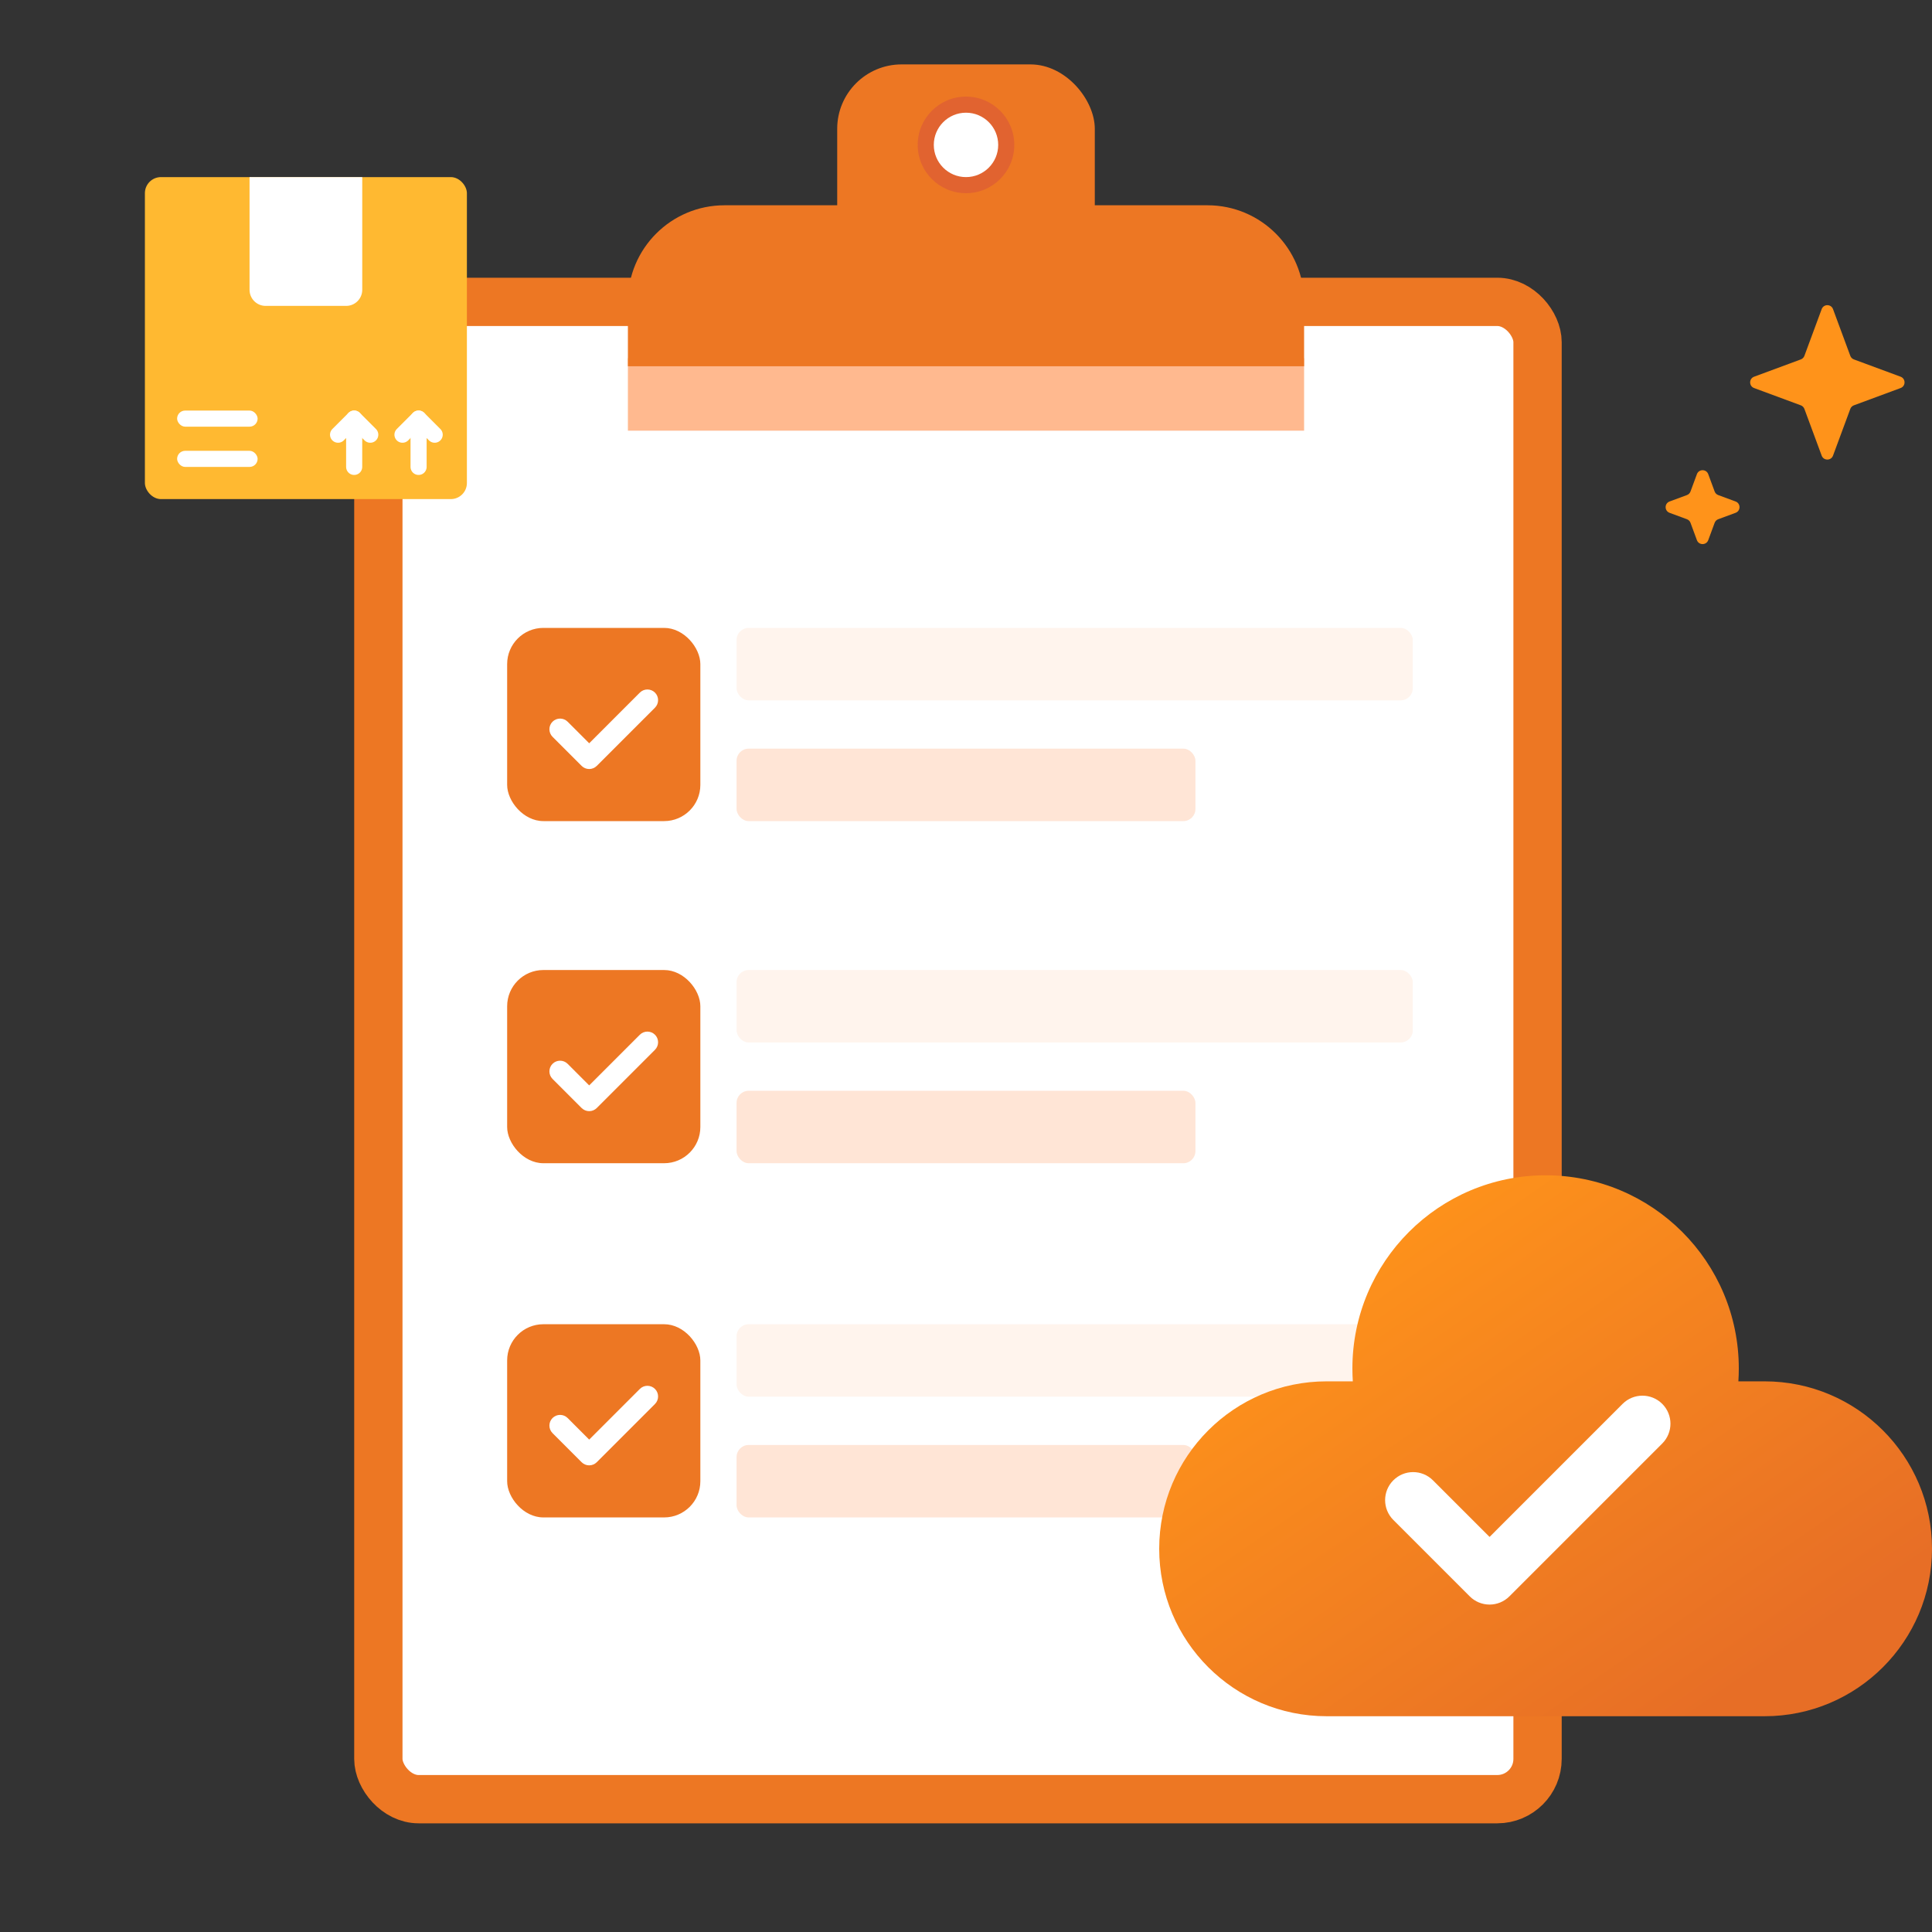 <svg width="120" height="120" viewBox="0 0 120 120" fill="none" xmlns="http://www.w3.org/2000/svg">
<rect x="0" y="0" width="120" height="120" fill="#333333" stroke="none"/>
<path d="M113.148 19.2C113.269 18.874 113.731 18.874 113.852 19.2L114.926 22.103C114.964 22.205 115.045 22.286 115.147 22.324L118.05 23.398C118.376 23.519 118.376 23.981 118.05 24.102L115.147 25.176C115.045 25.214 114.964 25.295 114.926 25.397L113.852 28.3C113.731 28.626 113.269 28.626 113.148 28.3L112.074 25.397C112.036 25.295 111.955 25.214 111.853 25.176L108.95 24.102C108.624 23.981 108.624 23.519 108.95 23.398L111.853 22.324C111.955 22.286 112.036 22.205 112.074 22.103L113.148 19.2Z" fill="#FF931A"/>
<path d="M105.398 29.45C105.519 29.124 105.981 29.124 106.102 29.45L106.5 30.528C106.538 30.631 106.619 30.712 106.722 30.75L107.8 31.148C108.126 31.269 108.126 31.731 107.8 31.852L106.722 32.25C106.619 32.288 106.538 32.369 106.5 32.472L106.102 33.55C105.981 33.876 105.519 33.876 105.398 33.55L105 32.472C104.962 32.369 104.881 32.288 104.778 32.25L103.7 31.852C103.374 31.731 103.374 31.269 103.7 31.148L104.778 30.75C104.881 30.712 104.962 30.631 105 30.528L105.398 29.45Z" fill="#FF931A"/>
<rect x="23.5" y="18.75" width="72" height="93" rx="2.5" fill="white" stroke="#ED7723" stroke-width="3"/>
<rect x="31.5" y="60.25" width="12" height="12" rx="2.25" fill="#ED7723"/>
<rect x="31.5" y="39" width="12" height="12" rx="2.25" fill="#ED7723"/>
<rect x="31.5" y="82.25" width="12" height="12" rx="2.25" fill="#ED7723"/>
<path fill-rule="evenodd" clip-rule="evenodd" d="M40.681 65.206C40.94 64.947 40.94 64.527 40.681 64.268C40.422 64.01 40.002 64.01 39.743 64.268L36.596 67.416L35.257 66.076C34.998 65.817 34.578 65.817 34.319 66.076C34.06 66.335 34.06 66.755 34.319 67.014L36.127 68.822C36.252 68.946 36.42 69.016 36.596 69.016C36.772 69.016 36.94 68.946 37.065 68.822L40.681 65.206Z" fill="white"/>
<path fill-rule="evenodd" clip-rule="evenodd" d="M40.681 43.956C40.94 43.697 40.94 43.277 40.681 43.018C40.422 42.76 40.002 42.76 39.743 43.018L36.596 46.166L35.257 44.826C34.998 44.568 34.578 44.568 34.319 44.826C34.06 45.085 34.06 45.505 34.319 45.764L36.127 47.572C36.252 47.696 36.42 47.766 36.596 47.766C36.772 47.766 36.94 47.696 37.065 47.572L40.681 43.956Z" fill="white"/>
<path fill-rule="evenodd" clip-rule="evenodd" d="M40.681 87.206C40.94 86.947 40.94 86.527 40.681 86.268C40.422 86.01 40.002 86.01 39.743 86.268L36.596 89.416L35.257 88.076C34.998 87.817 34.578 87.817 34.319 88.076C34.06 88.335 34.06 88.755 34.319 89.014L36.127 90.822C36.252 90.946 36.42 91.016 36.596 91.016C36.772 91.016 36.94 90.946 37.065 90.822L40.681 87.206Z" fill="white"/>
<rect x="45.75" y="60.25" width="42" height="4.5" rx="0.75" fill="#FFF4ED"/>
<rect x="45.75" y="39" width="42" height="4.5" rx="0.75" fill="#FFF4ED"/>
<rect x="45.75" y="82.25" width="42" height="4.5" rx="0.75" fill="#FFF4ED"/>
<rect x="45.75" y="67.75" width="28.5" height="4.5" rx="0.75" fill="#FFE5D6"/>
<rect x="45.75" y="46.5" width="28.5" height="4.5" rx="0.75" fill="#FFE5D6"/>
<rect x="45.75" y="89.75" width="28.5" height="4.5" rx="0.75" fill="#FFE5D6"/>
<rect x="39" y="22.25" width="42" height="4.5" fill="#FFB98F"/>
<path d="M39 18.75C39 15.436 41.686 12.75 45 12.75H75C78.314 12.75 81 15.436 81 18.75V22.75H39V18.75Z" fill="#ED7723"/>
<rect x="52" y="4" width="16" height="15" rx="4" fill="#ED7723"/>
<circle cx="60" cy="9" r="3" fill="#E16330"/>
<circle cx="60" cy="9" r="2" fill="white"/>
<path fill-rule="evenodd" clip-rule="evenodd" d="M107.974 85.798C107.991 85.534 108 85.268 108 85C108 78.373 102.627 73 96 73C89.373 73 84 78.373 84 85C84 85.268 84.009 85.534 84.026 85.798H82.4C76.656 85.798 72 90.455 72 96.198C72 101.942 76.656 106.598 82.4 106.598H109.6C115.344 106.598 120 101.942 120 96.198C120 90.455 115.344 85.798 109.6 85.798H107.974Z" fill="url(#paint0_linear_16508_108461)"/>
<path fill-rule="evenodd" clip-rule="evenodd" d="M103.245 89.659C103.925 88.979 103.925 87.877 103.245 87.197C102.565 86.518 101.463 86.518 100.783 87.197L92.52 95.461L89.003 91.945C88.323 91.265 87.221 91.265 86.542 91.945C85.862 92.624 85.862 93.727 86.542 94.406L91.289 99.153C91.615 99.48 92.058 99.663 92.52 99.663C92.981 99.663 93.424 99.48 93.751 99.153L103.245 89.659Z" fill="white"/>
<rect x="9" y="11" width="20" height="20" rx="1" fill="#FFB931"/>
<path d="M21.998 29V26" stroke="white" stroke-linecap="round" stroke-linejoin="round"/>
<path d="M20.998 27L21.998 26L22.998 27" stroke="white" stroke-linecap="round" stroke-linejoin="round"/>
<path d="M25.999 29V26" stroke="white" stroke-linecap="round" stroke-linejoin="round"/>
<path d="M24.999 27L25.999 26L26.999 27" stroke="white" stroke-linecap="round" stroke-linejoin="round"/>
<path d="M15.5 11H22.5V18C22.5 18.552 22.052 19 21.5 19H16.5C15.948 19 15.5 18.552 15.5 18V11Z" fill="white"/>
<rect x="11.001" y="25.501" width="5" height="1" rx="0.5" fill="white"/>
<rect x="11.001" y="28.001" width="5" height="1" rx="0.5" fill="white"/>
<defs>
<linearGradient id="paint0_linear_16508_108461" x1="114.5" y1="100.345" x2="92.793" y2="68.989" gradientUnits="userSpaceOnUse">
<stop stop-color="#E76E26"/>
<stop offset="1" stop-color="#FF941A"/>
</linearGradient>
</defs>
</svg>
